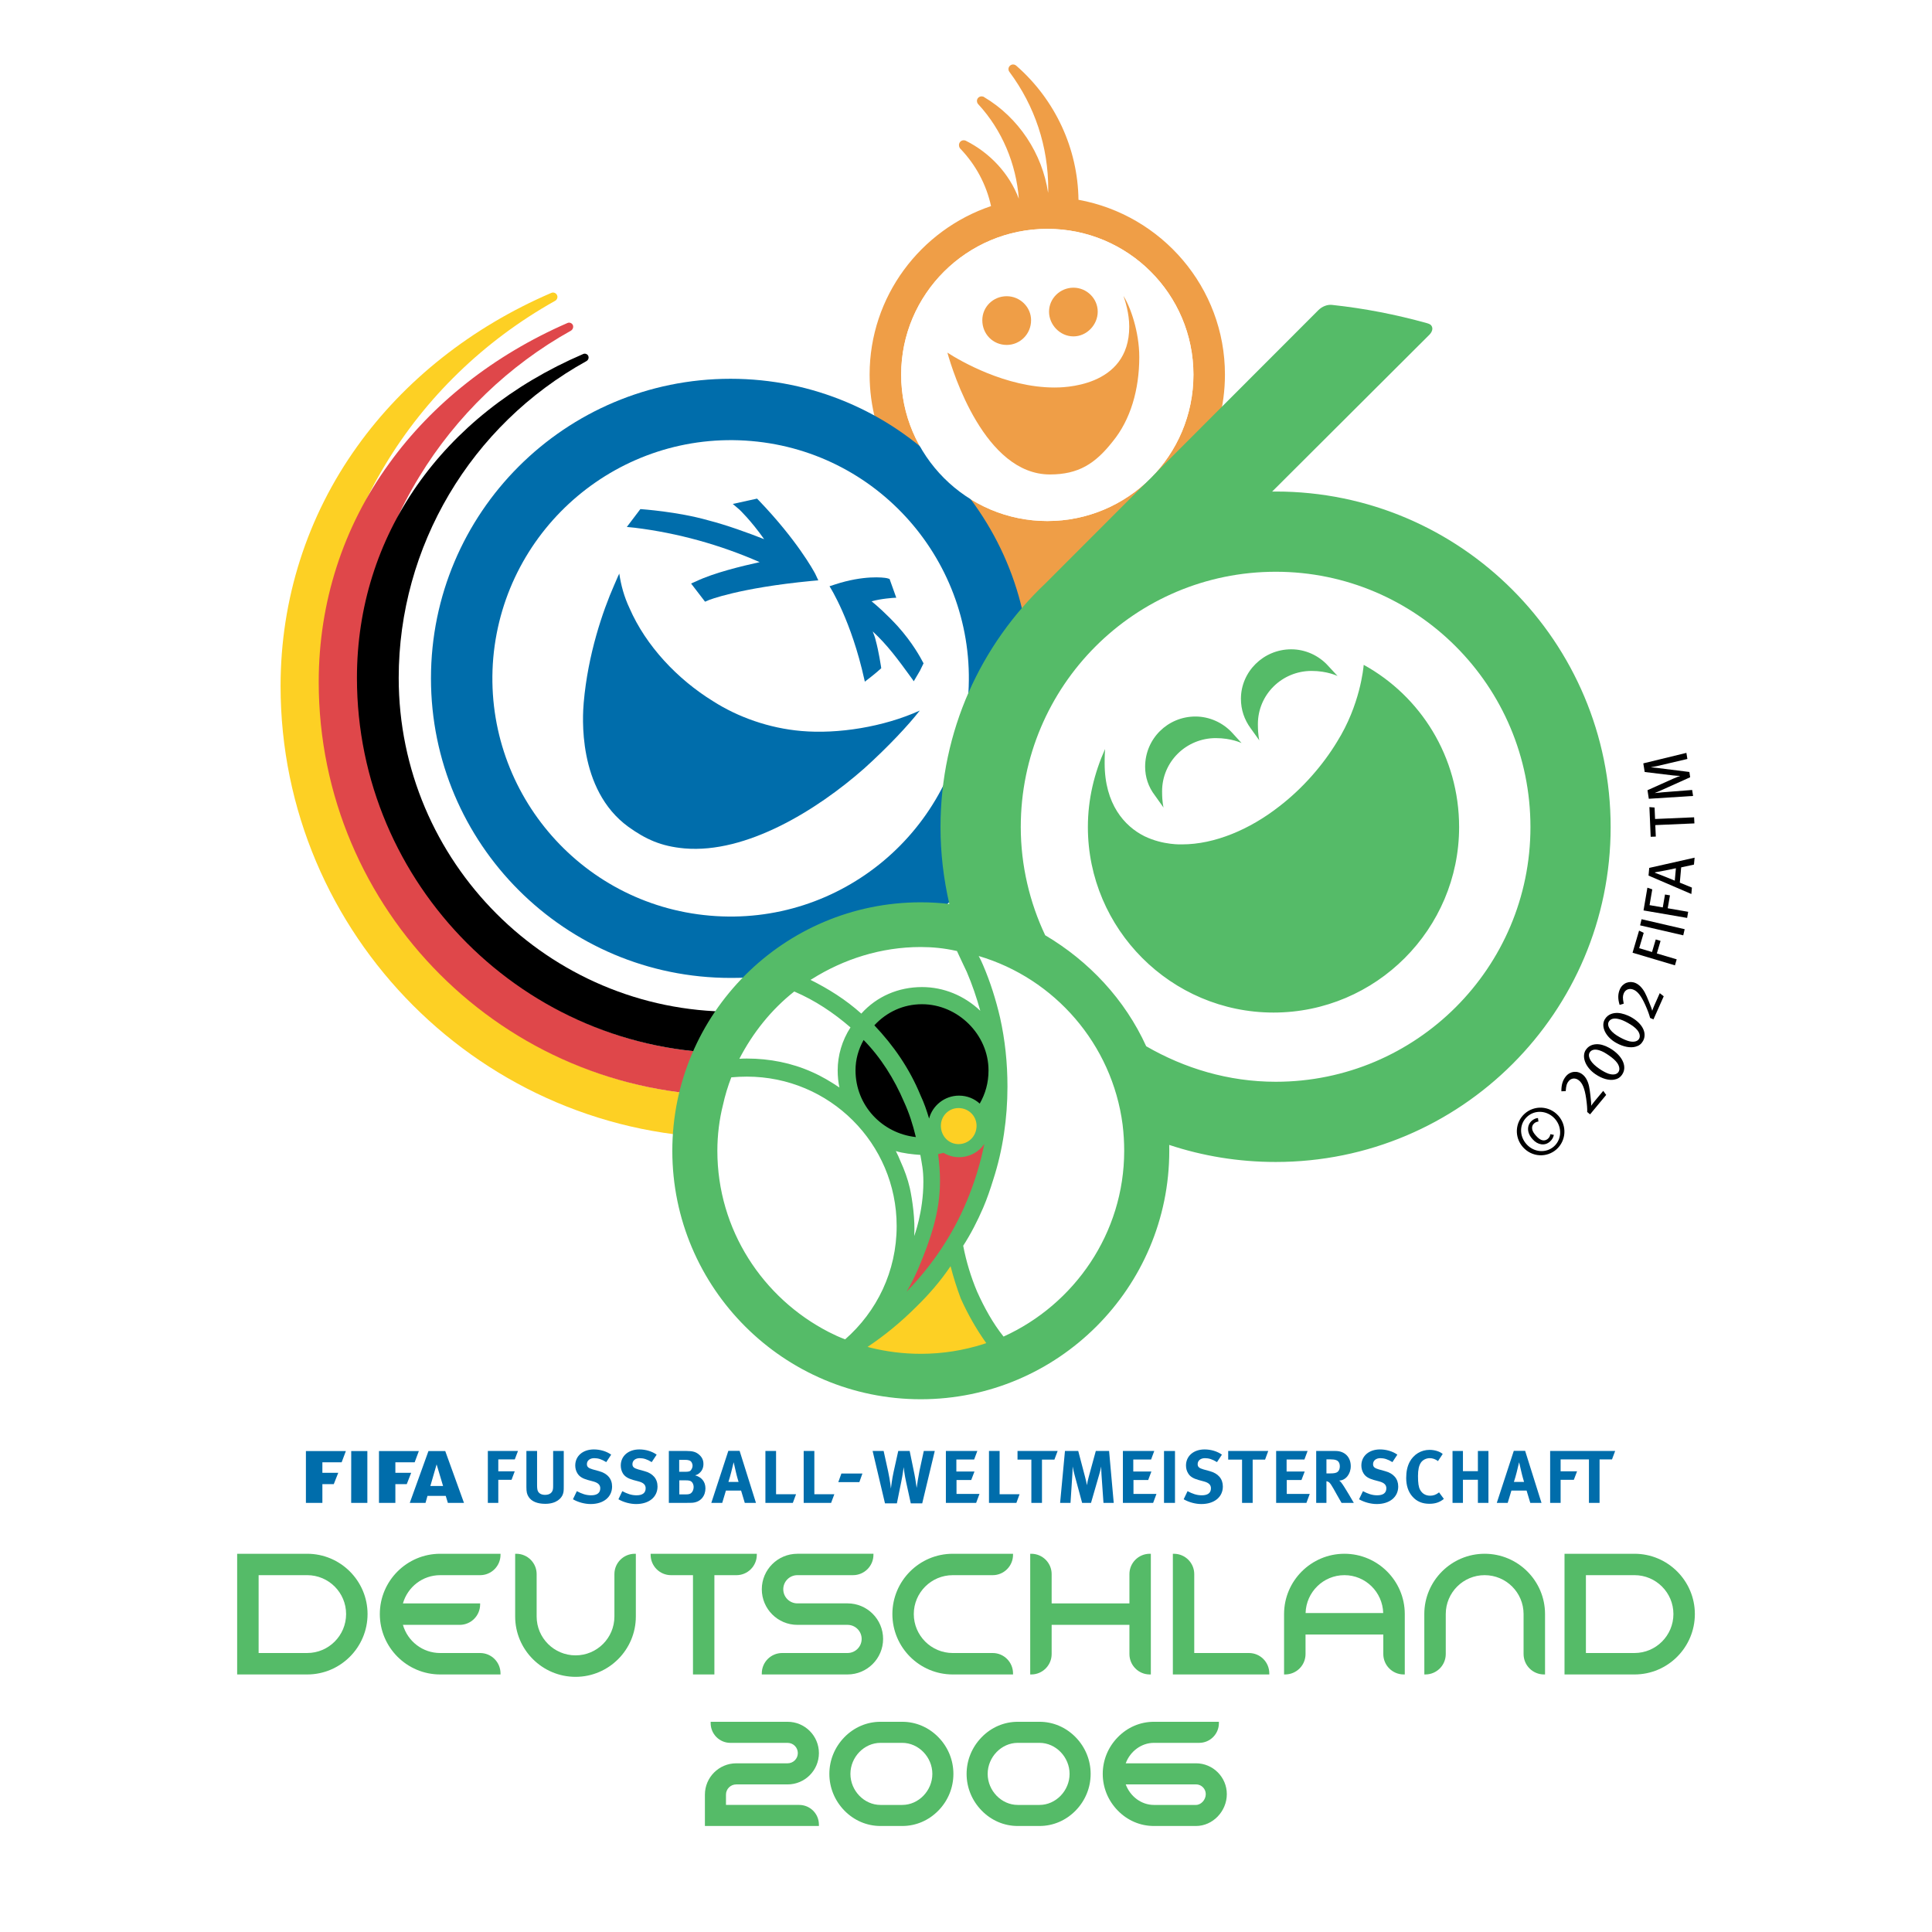 <?xml version="1.0" encoding="utf-8"?>
<!-- Generator: Adobe Illustrator 13.0.0, SVG Export Plug-In . SVG Version: 6.00 Build 14948)  -->
<!DOCTYPE svg PUBLIC "-//W3C//DTD SVG 1.0//EN" "http://www.w3.org/TR/2001/REC-SVG-20010904/DTD/svg10.dtd">
<svg version="1.0" id="Layer_1" xmlns="http://www.w3.org/2000/svg" xmlns:xlink="http://www.w3.org/1999/xlink" x="0px" y="0px"
	 width="192.756px" height="192.756px" viewBox="0 0 192.756 192.756" enable-background="new 0 0 192.756 192.756"
	 xml:space="preserve">
<g>
	<polygon fill-rule="evenodd" clip-rule="evenodd" fill="#FFFFFF" points="0,0 192.756,0 192.756,192.756 0,192.756 0,0 	"/>
	<path fill-rule="evenodd" clip-rule="evenodd" fill="#FFFFFF" d="M120.23,37.372c0-8.669-7.035-15.709-15.738-15.709
		c-8.707,0-15.745,7.041-15.745,15.709c0,8.743,7.038,15.783,15.745,15.783C113.195,53.154,120.23,46.114,120.23,37.372
		L120.23,37.372z"/>
	<path fill-rule="evenodd" clip-rule="evenodd" fill="#EF9E47" d="M113.692,62.998H95.142V52.469
		c-5.038-3.16-8.38-8.739-8.38-15.097c0-7.804,5.084-14.436,12.114-16.811c-0.466-2.138-1.514-4.11-3.053-5.714
		c-0.027-0.021-0.147-0.164-0.147-0.365c0-0.282,0.215-0.487,0.47-0.487c0.112,0,0.205,0.042,0.205,0.042
		c2.425,1.216,4.355,3.292,5.296,5.787c-0.258-3.457-1.671-6.852-4.038-9.415c-0.024-0.024-0.14-0.143-0.14-0.34
		c0-0.251,0.208-0.455,0.467-0.455c0.09,0,0.22,0.046,0.22,0.046l0.009,0.017c3.477,2.057,5.825,5.655,6.405,9.567
		c0-0.182,0.012-0.391,0.012-0.391c0-4.229-1.325-8.253-3.858-11.663c-0.017-0.018-0.11-0.127-0.11-0.301
		c0-0.242,0.208-0.458,0.466-0.458c0.184,0,0.311,0.122,0.311,0.122c3.892,3.396,6.147,8.278,6.209,13.379
		c8.306,1.514,14.613,8.751,14.613,17.439c0,6.422-3.418,12.057-8.545,15.197L113.692,62.998L113.692,62.998L113.692,62.998z
		 M119.068,37.378c0,8.069-6.523,14.605-14.576,14.605c-8.026,0-14.583-6.537-14.583-14.605c0-8.027,6.557-14.544,14.583-14.544
		C112.545,22.833,119.068,29.351,119.068,37.378L119.068,37.378L119.068,37.378z M107.098,28.703c1.32,0,2.422,1.074,2.422,2.393
		c0,1.32-1.102,2.466-2.422,2.466c-1.33,0-2.435-1.146-2.435-2.466C104.663,29.776,105.768,28.703,107.098,28.703L107.098,28.703
		L107.098,28.703z M98.005,31.948c0,1.393,1.072,2.466,2.437,2.466c1.318,0,2.429-1.073,2.429-2.466c0-1.322-1.11-2.394-2.429-2.394
		C99.077,29.555,98.005,30.626,98.005,31.948L98.005,31.948L98.005,31.948z M113.666,35.622c0-2.545-0.913-5.081-1.577-6.09
		c0.178,0.494,0.575,1.747,0.575,3.051c0.013,6.137-6.815,6.079-7.464,6.079c-4.859,0-9.415-2.664-10.678-3.479
		c0.561,2.014,3.741,12.154,10.225,12.154c2.851,0,4.521-1.071,6.259-3.279C112.797,41.88,113.666,38.864,113.666,35.622
		L113.666,35.622z"/>
	<path fill-rule="evenodd" clip-rule="evenodd" fill="#FDD024" d="M73.831,109.305l-0.783,0.006
		c-22.504,0-40.825-18.32-40.825-40.865c0-15.659,8.862-30.425,23.142-38.421c0.089-0.042,0.182-0.139,0.223-0.249
		c0.044-0.118,0.038-0.234-0.018-0.339c-0.041-0.104-0.141-0.183-0.249-0.225c-0.112-0.042-0.22-0.031-0.333,0.018
		c-7.958,3.425-14.655,8.742-19.348,15.307c-5.006,6.98-7.646,15.255-7.646,23.909c0,24.837,20.215,45.09,45.053,45.09h0.783
		V109.305L73.831,109.305z"/>
	<path fill-rule="evenodd" clip-rule="evenodd" fill="#DF474A" d="M73.831,105.064l-0.783,0.006
		c-20.445,0-37.036-16.614-37.036-37.028c0-7.149,2.008-14.235,5.818-20.478c3.704-6.076,8.939-11.124,15.143-14.579
		c0.183-0.12,0.267-0.36,0.177-0.563c-0.105-0.204-0.344-0.286-0.546-0.191c-7.327,3.193-13.476,8.036-17.777,14.011
		c-4.611,6.339-7.028,13.88-7.028,21.8c0,22.769,18.502,41.269,41.249,41.269l0.783-0.006V105.064L73.831,105.064z"/>
	<path fill-rule="evenodd" clip-rule="evenodd" d="M58.16,35.331c-14.131,6.075-22.548,18.16-22.548,32.308
		c0,20.608,16.777,37.432,37.437,37.432l0.783-0.006v-4.152l-0.783,0.021c-18.338,0-33.27-14.956-33.27-33.295
		c0-13.101,7.169-25.223,18.736-31.614c0.189-0.115,0.261-0.343,0.171-0.525c-0.038-0.087-0.121-0.157-0.219-0.191
		C58.368,35.272,58.256,35.279,58.16,35.331L58.16,35.331z"/>
	<path fill-rule="evenodd" clip-rule="evenodd" fill="#FFFFFF" d="M98.391,67.678c0-14.071-11.43-25.501-25.502-25.501
		c-14.105,0-25.513,11.43-25.513,25.501c0,14.066,11.408,25.508,25.513,25.508C86.961,93.186,98.391,81.744,98.391,67.678
		L98.391,67.678z"/>
	<path fill-rule="evenodd" clip-rule="evenodd" fill="#006DAB" d="M72.889,37.791c-16.501,0-29.891,13.365-29.891,29.887
		c0,16.514,13.39,29.889,29.891,29.889c7.733,0,15.821-2.061,21.142-6.914c6.001-5.475,8.746-14.192,8.746-22.975
		C102.776,51.156,89.368,37.791,72.889,37.791L72.889,37.791L72.889,37.791z M70.82,91.354
		c-13.077-1.129-22.73-12.664-21.606-25.726c1.162-13.052,12.67-22.756,25.76-21.625c13.062,1.125,22.729,12.661,21.6,25.717
		C95.412,82.854,83.863,92.494,70.82,91.354L70.82,91.354z"/>
	<path fill-rule="evenodd" clip-rule="evenodd" fill="#006DAB" d="M75.793,56.085c-1.779,0.391-4.582,1.07-6.33,1.908l-0.513,0.225
		l1.394,1.813l0.317-0.136c0.025-0.018,3.029-1.234,10.288-1.933l0.479-0.042l0.215-0.018l-0.305-0.65
		c-0.177-0.336-1.829-3.364-5.634-7.329l-0.172-0.176l-2.422,0.531l0.665,0.567c0.019,0.015,1.128,1.062,2.466,2.949
		c-1.589-0.628-3.725-1.405-5.602-1.887c-3.073-0.871-6.639-1.102-6.673-1.11h-0.081l-1.346,1.777l0.803,0.08
		C67.633,53.182,71.837,54.35,75.793,56.085L75.793,56.085z"/>
	<path fill-rule="evenodd" clip-rule="evenodd" fill="#006DAB" d="M79.954,72.932c-3.234-0.277-6.337-1.389-8.812-2.973
		c-3.564-2.197-6.695-5.524-8.329-9.267c-0.55-1.167-0.851-2.293-1.028-3.464c-0.159,0.312-0.323,0.743-0.506,1.141
		c-1.15,2.611-2.62,6.91-3.042,11.729c-0.103,1.226-0.676,8.664,4.455,12.395c1.71,1.222,3.23,1.944,5.61,2.154
		c6.139,0.525,13.151-3.776,17.921-7.979c2.393-2.159,4.417-4.328,5.542-5.774C88.144,72.535,83.594,73.25,79.954,72.932
		L79.954,72.932z"/>
	<path fill-rule="evenodd" clip-rule="evenodd" fill="#006DAB" d="M89.563,62.476c-1.112-1.21-2.102-2.082-2.603-2.481
		c0.946-0.276,2.255-0.352,2.273-0.352l0.189-0.006l-0.67-1.875l-0.251-0.076c-0.365-0.079-2.339-0.31-5.193,0.625l-0.548,0.179
		c0.099,0.151,2.179,3.436,3.475,9.3l0.052,0.221l0.176-0.139c0.006-0.006,0.844-0.638,1.401-1.15l0.057-0.049l-0.032-0.234
		c-0.019-0.048-0.189-1.337-0.527-2.58c-0.06-0.277-0.175-0.562-0.292-0.862c1.432,1.322,2.475,2.721,3.975,4.793l0.121,0.181
		l0.624-1.065l0.352-0.724l-0.038-0.073C91.846,65.621,91.063,64.147,89.563,62.476L89.563,62.476z"/>
	<path fill-rule="evenodd" clip-rule="evenodd" fill="#FFFFFF" d="M127.282,55.26c-15.036,0-27.214,12.185-27.214,27.258
		c0,4.501,1.118,8.815,3.105,12.616c-3.326-1.966-7.206-3.066-11.308-3.066c-12.546,0-22.714,10.204-22.714,22.75
		c0,12.546,10.168,22.68,22.714,22.68c12.551,0,22.704-10.134,22.704-22.68c0-3.422-0.745-6.577-2.055-9.507
		c4.238,2.802,9.318,4.397,14.767,4.397c15.009,0,27.196-12.185,27.196-27.19C154.479,67.445,142.291,55.26,127.282,55.26
		L127.282,55.26z"/>
	<path fill-rule="evenodd" clip-rule="evenodd" d="M99.329,106.784c0-4.014-3.293-7.335-7.342-7.335
		c-4.048,0-7.334,3.321-7.334,7.335c0,4.086,3.287,7.414,7.334,7.414C96.036,114.198,99.329,110.87,99.329,106.784L99.329,106.784z"
		/>
	<path fill-rule="evenodd" clip-rule="evenodd" fill="#DF474A" d="M95.676,115.111c-0.484,0-0.947-0.131-1.362-0.37l-0.113-0.07
		l-1.01,0.219l0.031,0.306c0.171,0.995,0.228,1.817,0.228,2.643c0,3.194-1.047,5.976-2.134,8.588
		c-0.416,0.931-0.773,1.629-1.186,2.266l0.575,0.403c2.715-2.767,4.683-5.812,6.07-9.154c0.766-1.82,1.359-3.737,1.755-5.742
		l-0.607-0.252C97.419,114.677,96.594,115.111,95.676,115.111L95.676,115.111z"/>
	<path fill-rule="evenodd" clip-rule="evenodd" fill="#FDD024" d="M97.963,112.314c0-1.265-1.025-2.293-2.336-2.293
		c-1.269,0-2.317,1.028-2.317,2.293c0,1.34,1.049,2.375,2.317,2.375C96.938,114.689,97.963,113.654,97.963,112.314L97.963,112.314z"
		/>
	<path fill-rule="evenodd" clip-rule="evenodd" fill="#FDD024" d="M94.543,126.138c-0.948,1.438-2.104,2.778-3.352,3.982
		c-1.473,1.443-3.023,2.766-4.82,3.977l-0.594,0.412l0.795,0.219l0.167,0.049c1.687,0.416,3.39,0.624,5.127,0.624
		c2.176,0,4.297-0.33,6.36-0.991l0.282-0.094l0.423-0.146l-0.264-0.367c-1.048-1.463-1.855-2.946-2.504-4.383
		c-0.391-1.047-0.72-2.097-1.01-3.183l-0.195-0.752L94.543,126.138L94.543,126.138z"/>
	<path fill-rule="evenodd" clip-rule="evenodd" fill="#55BB68" d="M108.538,82.518c0-2.806,0.644-5.394,1.716-7.792
		c-0.05,0.636-0.043,1.428-0.043,1.428c0,4.083,1.987,6.286,3.969,7.274c1.874,0.913,3.755,0.816,3.755,0.816
		c3.25,0,6.751-1.486,9.686-3.782c2.367-1.818,4.374-4.141,5.771-6.446c2.314-3.694,2.635-7.366,2.666-7.684
		c5.675,3.125,9.518,9.176,9.518,16.187c0,10.167-8.283,18.504-18.521,18.504C116.842,101.021,108.538,92.685,108.538,82.518
		L108.538,82.518L108.538,82.518z M116.09,80.576c0,0-0.148-0.467-0.148-1.629c0-2.952,2.403-5.306,5.36-5.306
		c1.566,0,2.569,0.495,2.569,0.495l-0.901-0.989c-0.946-1.053-2.312-1.66-3.699-1.66c-2.765,0-5.021,2.214-5.021,5.011
		c0,1.028,0.321,2.011,0.971,2.858L116.09,80.576L116.09,80.576L116.09,80.576z M125.646,73.873c0,0-0.146-0.471-0.146-1.633
		c0-2.941,2.401-5.302,5.356-5.302c1.571,0,2.593,0.507,2.593,0.507l-0.924-0.999c-0.948-1.059-2.306-1.665-3.7-1.665
		c-2.759,0-5.017,2.221-5.017,4.939c0,1.1,0.345,2.083,0.966,2.935L125.646,73.873L125.646,73.873L125.646,73.873z M160.694,82.518
		c0,18.467-14.953,33.412-33.412,33.412c-3.738,0-7.297-0.597-10.629-1.702c0,0.197,0.006,0.393,0.006,0.59
		c0,13.671-11.117,24.785-24.793,24.785c-13.675,0-24.789-11.114-24.789-24.785c0-13.675,11.114-24.795,24.789-24.795
		c0.946,0,1.926,0.057,2.848,0.166c-0.574-2.515-0.88-5.053-0.88-7.671c0-9.604,4.025-18.215,10.475-24.319l27.212-27.242
		c0.376-0.379,0.9-0.589,1.374-0.537c3.282,0.352,6.349,0.959,9.449,1.814c0.104,0.03,0.285,0.085,0.395,0.176
		c0.255,0.246,0.217,0.607-0.098,0.956l-15.72,15.68c0.105,0,0.228-0.006,0.361-0.006C145.741,49.039,160.694,64.057,160.694,82.518
		L160.694,82.518L160.694,82.518z M80.861,97.76c1.797,0.895,3.516,1.972,5.071,3.367c1.547-1.72,3.705-2.647,6.054-2.647
		c2.167,0,4.214,0.849,5.818,2.366c-0.373-1.332-0.808-2.618-1.347-3.875c-0.341-0.722-0.672-1.407-0.982-2.089
		c-0.052-0.012-0.089-0.012-0.128-0.025c-1.122-0.252-2.308-0.373-3.481-0.373c-3.983,0-7.705,1.216-10.854,3.192
		C80.962,97.702,80.906,97.732,80.861,97.76L80.861,97.76L80.861,97.76z M89.38,114.841c0.165,0.337,0.332,0.677,0.466,1.028
		c0.397,0.868,0.722,1.769,0.93,2.672c0.252,1.165,0.54,3.158,0.435,4.778c0,0,0.914-2.409,0.914-5.405
		c0-1.237-0.156-1.8-0.301-2.688C91.101,115.178,90.017,115.057,89.38,114.841L89.38,114.841L89.38,114.841z M91.374,113.446
		c-0.305-1.274-0.67-2.403-1.165-3.482c-0.987-2.317-2.338-4.469-4.046-6.204c-0.519,0.935-0.808,1.935-0.808,3.024
		C85.355,110.298,88.011,113.078,91.374,113.446L91.374,113.446L91.374,113.446z M90.458,128.868
		c2.557-2.643,4.599-5.664,6.007-9.056c0.769-1.854,1.346-3.722,1.742-5.678c-0.55,0.8-1.467,1.319-2.532,1.319
		c-0.562,0-1.083-0.161-1.531-0.432l-0.55,0.124c0.119,0.904,0.19,1.77,0.19,2.691c0,3.176-0.99,5.921-2.165,8.721
		C91.265,127.363,90.893,128.127,90.458,128.868L90.458,128.868L90.458,128.868z M95.627,114.149c1.009,0,1.805-0.798,1.805-1.829
		c0-0.979-0.796-1.769-1.805-1.769c-0.973,0-1.756,0.789-1.756,1.769C93.871,113.352,94.654,114.149,95.627,114.149L95.627,114.149
		L95.627,114.149z M98.624,106.809c0-0.019,0-0.024,0-0.03c0-3.555-3.053-6.588-6.637-6.588c-1.871,0-3.523,0.781-4.753,2.104
		c1.898,1.999,3.506,4.298,4.612,6.998c0.361,0.764,0.607,1.498,0.851,2.306c0.337-1.308,1.56-2.288,2.98-2.288
		c0.82,0,1.535,0.307,2.072,0.796C98.313,109.12,98.624,108.031,98.624,106.809L98.624,106.809L98.624,106.809z M73.766,105.636
		c0.249-0.02,0.507-0.025,0.752-0.025c2.256,0,4.487,0.44,6.495,1.344c1.003,0.44,1.861,0.961,2.735,1.545
		c-0.112-0.529-0.173-1.09-0.173-1.715c0-1.48,0.435-2.973,1.278-4.28c-1.702-1.472-3.547-2.699-5.566-3.564
		c-0.011-0.002-0.036-0.009-0.049-0.015C76.958,100.724,75.104,103.048,73.766,105.636L73.766,105.636L73.766,105.636z
		 M89.46,122.318c0-8.229-6.687-14.903-14.942-14.903c-0.522,0-1.041,0.024-1.556,0.072c-0.344,0.886-0.623,1.806-0.831,2.752
		c-0.364,1.446-0.56,3-0.56,4.578c0,7.88,4.535,14.695,11.117,18.081c0.513,0.261,1.053,0.516,1.633,0.729
		C87.479,130.852,89.46,126.855,89.46,122.318L89.46,122.318L89.46,122.318z M98.396,134c-1.002-1.408-1.847-2.902-2.543-4.454
		c-0.391-1.046-0.732-2.116-1.015-3.218c-0.985,1.463-2.159,2.821-3.402,4.032c-1.566,1.564-3.144,2.857-4.876,4.018
		c0.092,0.025,0.179,0.049,0.258,0.074c1.627,0.4,3.291,0.618,5.048,0.618c2.189,0,4.268-0.343,6.264-0.974
		C98.221,134.069,98.301,134.03,98.396,134L98.396,134L98.396,134z M112.161,114.817c0-0.859-0.053-1.751-0.158-2.607
		c-1.041-8.024-6.784-14.596-14.357-16.828c0.159,0.3,0.305,0.585,0.435,0.907c0.722,1.687,1.271,3.418,1.699,5.253
		c0.492,2.213,0.735,4.484,0.735,6.875c0,3.111-0.453,6.303-1.417,9.27c-0.284,0.922-0.619,1.914-1.005,2.809
		c-0.575,1.331-1.23,2.611-1.994,3.792c0.302,1.571,0.771,3.118,1.388,4.581c0.703,1.564,1.573,3.157,2.638,4.482
		C107.188,130.145,112.161,123.037,112.161,114.817L112.161,114.817L112.161,114.817z M127.282,107.928
		c14.021,0,25.411-11.387,25.411-25.41c0-14.084-11.39-25.474-25.411-25.474c-14.043,0-25.44,11.39-25.44,25.474
		c0,3.837,0.898,7.543,2.437,10.792c4.385,2.594,7.956,6.416,10.078,11.075C118.168,106.587,122.56,107.928,127.282,107.928
		L127.282,107.928z"/>
	<path fill-rule="evenodd" clip-rule="evenodd" fill="#FFFFFF" d="M119.068,37.378c0,8.069-6.523,14.605-14.576,14.605
		c-8.026,0-14.583-6.537-14.583-14.605c0-8.027,6.557-14.544,14.583-14.544C112.545,22.833,119.068,29.351,119.068,37.378
		L119.068,37.378z"/>
	<path fill-rule="evenodd" clip-rule="evenodd" fill="#EF9E47" d="M107.098,28.703c1.32,0,2.422,1.074,2.422,2.393
		c0,1.32-1.102,2.466-2.422,2.466c-1.33,0-2.435-1.146-2.435-2.466C104.663,29.776,105.768,28.703,107.098,28.703L107.098,28.703z"
		/>
	<path fill-rule="evenodd" clip-rule="evenodd" fill="#EF9E47" d="M98.005,31.948c0,1.393,1.072,2.466,2.437,2.466
		c1.318,0,2.429-1.073,2.429-2.466c0-1.322-1.11-2.394-2.429-2.394C99.077,29.555,98.005,30.626,98.005,31.948L98.005,31.948z"/>
	<path fill-rule="evenodd" clip-rule="evenodd" fill="#EF9E47" d="M113.666,35.622c0-2.545-0.913-5.081-1.577-6.09
		c0.178,0.494,0.575,1.747,0.575,3.051c0.013,6.137-6.815,6.079-7.464,6.079c-4.859,0-9.415-2.664-10.678-3.479
		c0.561,2.014,3.741,12.154,10.225,12.154c2.851,0,4.521-1.071,6.259-3.279C112.797,41.88,113.666,38.864,113.666,35.622
		L113.666,35.622z"/>
	<path fill-rule="evenodd" clip-rule="evenodd" d="M155.029,113.226l-0.349-0.068c-0.03,0.191-0.1,0.324-0.235,0.446
		c-0.191,0.172-0.438,0.227-0.691,0.114c-0.152-0.065-0.305-0.179-0.521-0.423c-0.212-0.235-0.324-0.438-0.362-0.613
		c-0.05-0.231,0.009-0.442,0.181-0.594c0.127-0.113,0.26-0.172,0.437-0.192l-0.044-0.348c-0.202,0-0.441,0.112-0.634,0.28
		c-0.308,0.279-0.426,0.696-0.318,1.113c0.059,0.241,0.196,0.479,0.412,0.717c0.255,0.289,0.545,0.457,0.854,0.505
		c0.319,0.049,0.623-0.039,0.884-0.273C154.857,113.696,154.976,113.486,155.029,113.226L155.029,113.226L155.029,113.226z
		 M155.471,111.308c-0.893-0.996-2.395-1.056-3.352-0.197c-0.966,0.864-1.06,2.351-0.167,3.347c0.894,1,2.379,1.07,3.347,0.206
		C156.255,113.801,156.364,112.309,155.471,111.308L155.471,111.308L155.471,111.308z M155.127,111.616
		c0.741,0.83,0.697,2.056-0.083,2.758c-0.79,0.707-2.008,0.609-2.748-0.221c-0.75-0.84-0.707-2.046,0.083-2.752
		C153.159,110.7,154.376,110.783,155.127,111.616L155.127,111.616z"/>
	<path fill-rule="evenodd" clip-rule="evenodd" d="M160.249,109.24l-1.608,1.94l-0.285-0.231c0.015-0.314-0.025-0.813-0.108-1.374
		c-0.143-0.99-0.372-1.495-0.701-1.771c-0.353-0.296-0.78-0.256-1.04,0.06c-0.187,0.221-0.251,0.441-0.29,0.94
		c-0.004,0.006-0.004,0.055-0.009,0.06l-0.428,0.015c-0.01-0.628,0.128-1.104,0.452-1.497c0.44-0.53,1.162-0.597,1.683-0.162
		c0.305,0.246,0.52,0.667,0.624,1.154c0.053,0.264,0.103,0.579,0.137,0.917c0.06,0.481,0.097,0.928,0.072,1.035
		c0.021-0.034,0.202-0.284,0.35-0.462l0.857-1.029L160.249,109.24L160.249,109.24z"/>
	<path fill-rule="evenodd" clip-rule="evenodd" d="M161.834,107.22c-0.196,0.285-0.441,0.437-0.795,0.496
		c-0.485,0.089-1.167-0.063-1.879-0.555c-0.99-0.682-1.398-1.756-0.932-2.434c0.373-0.539,0.966-0.583,1.379-0.528
		c0.416,0.063,0.907,0.293,1.26,0.538C161.957,105.484,162.34,106.489,161.834,107.22L161.834,107.22L161.834,107.22z
		 M159.597,104.8c-0.466-0.155-0.805-0.076-0.981,0.184c-0.146,0.211-0.107,0.505,0.089,0.829c0.167,0.264,0.437,0.525,0.839,0.805
		c0.367,0.255,0.696,0.421,0.938,0.506c0.471,0.15,0.824,0.078,0.99-0.168c0.157-0.225,0.108-0.574-0.117-0.897
		c-0.178-0.256-0.471-0.51-0.849-0.771C160.141,105.038,159.896,104.899,159.597,104.8L159.597,104.8z"/>
	<path fill-rule="evenodd" clip-rule="evenodd" d="M162.418,102.059c0.398,0.222,0.716,0.452,0.913,0.687
		c0.26,0.304,0.339,0.643,0.206,0.885c-0.143,0.259-0.491,0.367-0.972,0.259c-0.246-0.059-0.589-0.196-0.98-0.416
		c-0.422-0.235-0.718-0.472-0.908-0.722c-0.231-0.3-0.295-0.593-0.172-0.813c0.157-0.275,0.48-0.39,0.961-0.275
		C161.77,101.729,162.03,101.844,162.418,102.059L162.418,102.059L162.418,102.059z M162.727,101.475
		c-0.372-0.205-0.888-0.392-1.309-0.412c-0.413-0.019-0.997,0.084-1.32,0.658c-0.397,0.717,0.107,1.747,1.158,2.331
		c0.755,0.422,1.447,0.51,1.922,0.377c0.35-0.094,0.574-0.266,0.746-0.569C164.355,103.08,163.881,102.118,162.727,101.475
		L162.727,101.475z"/>
	<path fill-rule="evenodd" clip-rule="evenodd" d="M165.99,99.4l-1.025,2.306l-0.334-0.148c-0.079-0.309-0.245-0.775-0.48-1.295
		c-0.408-0.911-0.761-1.34-1.153-1.514c-0.422-0.187-0.819-0.034-0.986,0.34c-0.117,0.264-0.122,0.492-0.024,0.984
		c-0.005,0.009,0.01,0.052,0.01,0.063l-0.407,0.121c-0.187-0.599-0.182-1.092,0.024-1.556c0.28-0.633,0.956-0.893,1.58-0.615
		c0.354,0.157,0.677,0.505,0.913,0.944c0.122,0.238,0.255,0.524,0.378,0.845c0.19,0.446,0.344,0.866,0.353,0.975
		c0.01-0.038,0.118-0.327,0.212-0.539l0.543-1.223L165.99,99.4L165.99,99.4z"/>
	<polygon fill-rule="evenodd" clip-rule="evenodd" points="163.531,92.847 162.88,95.052 167.109,96.311 167.284,95.714 
		165.303,95.126 165.676,93.872 165.195,93.729 164.822,94.983 163.542,94.6 163.993,93.071 163.531,92.847 	"/>
	<polygon fill-rule="evenodd" clip-rule="evenodd" points="167.938,93.318 163.634,92.323 163.778,91.71 168.08,92.707 
		167.938,93.318 	"/>
	<polygon fill-rule="evenodd" clip-rule="evenodd" points="164.847,88.732 164.577,90.305 165.896,90.533 166.117,89.246 
		166.613,89.328 166.388,90.617 168.429,90.971 168.325,91.581 163.975,90.833 164.361,88.565 164.847,88.732 	"/>
	<path fill-rule="evenodd" clip-rule="evenodd" d="M167.206,86.625l-0.112,1.237c-0.201-0.095-1.736-0.7-1.977-0.787v-0.04
		C165.377,87.001,166.997,86.682,167.206,86.625L167.206,86.625L167.206,86.625z M169.071,85.57l-4.528,1.021l-0.069,0.766
		l4.273,1.838l0.055-0.639l-1.207-0.496l0.137-1.523l1.275-0.276L169.071,85.57L169.071,85.57z"/>
	<polygon fill-rule="evenodd" clip-rule="evenodd" points="164.562,80.524 164.689,83.486 165.2,83.466 165.15,82.32 
		169.052,82.151 169.022,81.542 165.127,81.711 165.078,80.567 164.562,80.524 	"/>
	<path fill-rule="evenodd" clip-rule="evenodd" d="M168.252,75.115l-4.299,1.047l0.139,0.861l2.821,0.34
		c0.305,0.037,0.594,0.045,0.706,0.048v0.012c-0.094,0.026-0.349,0.12-0.692,0.27l-2.556,1.147l0.132,0.854l4.416-0.282
		l-0.093-0.596l-2.919,0.229c-0.231,0.015-0.633,0.06-0.786,0.077l-0.004-0.012c0.112-0.044,0.432-0.171,0.75-0.32l2.762-1.243
		l-0.078-0.527l-3.164-0.397c-0.245-0.032-0.525-0.055-0.657-0.06v-0.015c0.127-0.025,0.452-0.083,0.687-0.138l2.934-0.688
		L168.252,75.115L168.252,75.115z"/>
	<polygon fill-rule="evenodd" clip-rule="evenodd" fill="#006DAB" points="51.679,144.764 51.359,145.607 49.715,145.607 
		49.715,146.794 51.354,146.794 51.036,147.642 49.715,147.642 49.715,149.943 48.672,149.943 48.672,144.764 51.679,144.764 	"/>
	<path fill-rule="evenodd" clip-rule="evenodd" fill="#006DAB" d="M53.584,144.764v3.406c0,0.32,0.031,0.509,0.09,0.619
		c0.119,0.229,0.364,0.354,0.711,0.354c0.449,0,0.74-0.219,0.787-0.601c0.015-0.11,0.015-0.188,0.015-0.461v-3.318h1.059v3.487
		c0,0.495-0.01,0.592-0.083,0.815c-0.132,0.406-0.641,0.972-1.761,0.972c-0.787,0-1.365-0.235-1.661-0.692
		c-0.166-0.266-0.222-0.475-0.222-0.979v-3.604H53.584L53.584,144.764z"/>
	<path fill-rule="evenodd" clip-rule="evenodd" fill="#006DAB" d="M60.486,145.875c-0.465-0.288-0.817-0.393-1.204-0.393
		c-0.429,0-0.726,0.241-0.726,0.595c0,0.267,0.145,0.401,0.579,0.524l0.625,0.173c0.845,0.228,1.309,0.767,1.309,1.535
		c0,1.051-0.854,1.749-2.138,1.749c-0.583,0-1.247-0.174-1.767-0.476l0.387-0.808c0.484,0.252,0.903,0.412,1.424,0.412
		c0.595,0,0.914-0.237,0.914-0.702c0-0.336-0.22-0.547-0.684-0.675l-0.572-0.154c-0.517-0.146-0.832-0.345-1.02-0.654
		c-0.142-0.228-0.22-0.499-0.22-0.788c0-0.95,0.76-1.604,1.858-1.604c0.637,0,1.271,0.192,1.727,0.522L60.486,145.875
		L60.486,145.875z"/>
	<path fill-rule="evenodd" clip-rule="evenodd" fill="#006DAB" d="M65.021,145.875c-0.465-0.288-0.814-0.393-1.201-0.393
		c-0.426,0-0.722,0.241-0.722,0.595c0,0.267,0.136,0.401,0.57,0.524l0.626,0.173c0.848,0.228,1.307,0.767,1.307,1.535
		c0,1.051-0.847,1.749-2.136,1.749c-0.585,0-1.245-0.174-1.765-0.476l0.386-0.808c0.484,0.252,0.9,0.412,1.424,0.412
		c0.595,0,0.907-0.237,0.907-0.702c0-0.336-0.21-0.547-0.675-0.675l-0.576-0.154c-0.512-0.146-0.833-0.345-1.022-0.654
		c-0.135-0.228-0.21-0.499-0.21-0.788c0-0.95,0.759-1.604,1.856-1.604c0.627,0,1.27,0.192,1.725,0.522L65.021,145.875
		L65.021,145.875z"/>
	<path fill-rule="evenodd" clip-rule="evenodd" fill="#006DAB" d="M67.763,145.652h0.603c0.233,0,0.343,0.032,0.433,0.066
		c0.186,0.072,0.3,0.305,0.3,0.522c0,0.205-0.132,0.455-0.271,0.533c-0.092,0.04-0.203,0.067-0.45,0.067h-0.615V145.652
		L67.763,145.652L67.763,145.652z M66.731,144.764v5.18h1.634c0.284,0,0.5-0.006,0.661-0.01c0.911-0.049,1.356-0.718,1.356-1.435
		c0-0.679-0.387-1.124-1.027-1.304c0.238-0.077,0.33-0.13,0.474-0.271c0.234-0.213,0.353-0.513,0.353-0.861
		c0-0.373-0.133-0.673-0.427-0.926c-0.312-0.276-0.636-0.373-1.271-0.373H66.731L66.731,144.764L66.731,144.764z M67.777,147.694
		h0.649c0.19,0,0.271,0.006,0.401,0.045c0.233,0.066,0.378,0.333,0.378,0.628c0,0.253-0.107,0.49-0.267,0.611
		c-0.112,0.088-0.272,0.117-0.484,0.117h-0.678V147.694L67.777,147.694z"/>
	<path fill-rule="evenodd" clip-rule="evenodd" fill="#006DAB" d="M72.675,147.85c0.114-0.343,0.176-0.592,0.276-0.964
		c0.096-0.383,0.247-0.998,0.247-0.998s0.153,0.683,0.209,0.92c0.111,0.495,0.28,1.042,0.28,1.042H72.675L72.675,147.85
		L72.675,147.85z M72.667,144.75l-1.699,5.193h1.089l0.368-1.226h1.514l0.368,1.226h1.116l-1.632-5.193H72.667L72.667,144.75z"/>
	<polygon fill-rule="evenodd" clip-rule="evenodd" fill="#006DAB" points="77.428,144.764 77.428,149.08 79.422,149.08 
		79.102,149.943 76.365,149.943 76.365,144.764 77.428,144.764 	"/>
	<polygon fill-rule="evenodd" clip-rule="evenodd" fill="#006DAB" points="81.248,144.764 81.248,149.08 83.241,149.08 
		82.919,149.943 80.184,149.943 80.184,144.764 81.248,144.764 	"/>
	<polygon fill-rule="evenodd" clip-rule="evenodd" fill="#006DAB" points="86.044,147.012 85.738,147.874 83.637,147.874 
		83.946,147.012 86.044,147.012 	"/>
	<path fill-rule="evenodd" clip-rule="evenodd" fill="#006DAB" d="M88.161,144.764l0.45,2.044c0.208,0.965,0.274,1.706,0.274,1.706
		c0.024-0.204,0.113-0.94,0.268-1.652l0.466-2.098h1.139l0.477,2.321c0.097,0.479,0.22,1.365,0.22,1.365
		c0.015-0.16,0.184-1.216,0.284-1.716l0.428-1.971h1.095l-1.252,5.228h-1.141l-0.461-2.111c-0.157-0.693-0.232-1.366-0.25-1.502
		c0,0-0.087,0.727-0.245,1.486l-0.431,2.127h-1.187l-1.234-5.228H88.161L88.161,144.764z"/>
	<polygon fill-rule="evenodd" clip-rule="evenodd" fill="#006DAB" points="97.508,144.764 97.189,145.617 95.417,145.617 
		95.417,146.814 97.223,146.814 96.898,147.662 95.432,147.662 95.432,149.051 97.722,149.051 97.391,149.943 94.371,149.943 
		94.371,144.764 97.508,144.764 	"/>
	<polygon fill-rule="evenodd" clip-rule="evenodd" fill="#006DAB" points="115.16,144.764 114.845,145.617 113.068,145.617 
		113.068,146.814 114.874,146.814 114.556,147.662 113.087,147.662 113.087,149.051 115.379,149.051 115.049,149.943 
		112.031,149.943 112.031,144.764 115.16,144.764 	"/>
	<polygon fill-rule="evenodd" clip-rule="evenodd" fill="#006DAB" points="130.458,144.764 130.141,145.617 128.365,145.617 
		128.365,146.814 130.17,146.814 129.847,147.662 128.38,147.662 128.38,149.051 130.673,149.051 130.342,149.943 127.321,149.943 
		127.321,144.764 130.458,144.764 	"/>
	<polygon fill-rule="evenodd" clip-rule="evenodd" fill="#006DAB" points="99.732,144.764 99.732,149.08 101.722,149.08 
		101.406,149.943 98.671,149.943 98.671,144.764 99.732,144.764 	"/>
	<polygon fill-rule="evenodd" clip-rule="evenodd" fill="#006DAB" points="105.521,144.764 105.197,145.626 103.958,145.626 
		103.958,149.943 102.899,149.943 102.899,145.626 101.518,145.626 101.518,144.764 105.521,144.764 	"/>
	<polygon fill-rule="evenodd" clip-rule="evenodd" fill="#006DAB" points="126.533,144.764 126.217,145.626 124.979,145.626 
		124.979,149.943 123.92,149.943 123.92,145.626 122.537,145.626 122.537,144.764 126.533,144.764 	"/>
	<path fill-rule="evenodd" clip-rule="evenodd" fill="#006DAB" d="M107.576,144.764l0.682,2.592
		c0.097,0.378,0.136,0.553,0.185,0.824c0.041-0.271,0.099-0.538,0.184-0.848l0.702-2.568h1.326l0.462,5.18h-1.023l-0.193-2.762
		c-0.019-0.329-0.033-0.591-0.033-0.867c-0.062,0.301-0.106,0.488-0.199,0.8l-0.818,2.829h-0.887l-0.735-2.724
		c-0.068-0.251-0.158-0.609-0.212-0.911c0,0.307-0.015,0.61-0.036,0.926l-0.176,2.709h-1.037l0.484-5.18H107.576L107.576,144.764z"
		/>
	<polygon fill-rule="evenodd" clip-rule="evenodd" fill="#006DAB" points="116.134,149.943 116.134,144.766 117.229,144.766 
		117.229,149.943 116.134,149.943 	"/>
	<path fill-rule="evenodd" clip-rule="evenodd" fill="#006DAB" d="M121.419,145.875c-0.47-0.288-0.818-0.393-1.207-0.393
		c-0.425,0-0.721,0.241-0.721,0.595c0,0.267,0.138,0.401,0.574,0.524l0.627,0.173c0.848,0.228,1.312,0.767,1.312,1.535
		c0,1.051-0.855,1.749-2.144,1.749c-0.589,0-1.243-0.174-1.765-0.476l0.387-0.808c0.482,0.252,0.898,0.412,1.422,0.412
		c0.598,0,0.913-0.237,0.913-0.702c0-0.336-0.218-0.547-0.682-0.675l-0.568-0.154c-0.519-0.146-0.841-0.345-1.021-0.654
		c-0.146-0.228-0.219-0.499-0.219-0.788c0-0.95,0.761-1.604,1.854-1.604c0.637,0,1.275,0.192,1.731,0.522L121.419,145.875
		L121.419,145.875z"/>
	<path fill-rule="evenodd" clip-rule="evenodd" fill="#006DAB" d="M132.34,145.599h0.375c0.25,0,0.472,0.027,0.589,0.077
		c0.25,0.087,0.37,0.311,0.37,0.633c0,0.214-0.072,0.402-0.2,0.524c-0.142,0.121-0.332,0.169-0.782,0.169h-0.352V145.599
		L132.34,145.599L132.34,145.599z M131.317,144.764v5.18h1.022v-2.161c0.07,0.01,0.116,0.023,0.164,0.05
		c0.188,0.076,0.345,0.328,0.86,1.264c0.204,0.362,0.285,0.509,0.484,0.848h1.225c0,0-0.945-1.643-1.239-2.011
		c-0.071-0.092-0.113-0.136-0.218-0.219c0.642-0.014,1.151-0.652,1.151-1.434c0-0.904-0.599-1.517-1.517-1.517H131.317
		L131.317,144.764z"/>
	<path fill-rule="evenodd" clip-rule="evenodd" fill="#006DAB" d="M138.921,145.875c-0.471-0.288-0.822-0.393-1.212-0.393
		c-0.421,0-0.718,0.241-0.718,0.595c0,0.267,0.141,0.401,0.572,0.524l0.624,0.173c0.851,0.228,1.314,0.767,1.314,1.535
		c0,1.051-0.854,1.749-2.139,1.749c-0.59,0-1.246-0.174-1.77-0.476l0.391-0.808c0.484,0.252,0.9,0.412,1.42,0.412
		c0.598,0,0.913-0.237,0.913-0.702c0-0.336-0.219-0.547-0.681-0.675l-0.571-0.154c-0.517-0.146-0.834-0.345-1.022-0.654
		c-0.141-0.228-0.219-0.499-0.219-0.788c0-0.95,0.761-1.604,1.86-1.604c0.633,0,1.272,0.192,1.73,0.522L138.921,145.875
		L138.921,145.875z"/>
	<path fill-rule="evenodd" clip-rule="evenodd" fill="#006DAB" d="M143.468,145.772c-0.261-0.195-0.532-0.29-0.827-0.29
		c-0.345,0-0.692,0.17-0.877,0.444c-0.201,0.301-0.29,0.731-0.29,1.331c0,0.708,0.057,1.105,0.213,1.386
		c0.212,0.384,0.557,0.583,1.002,0.583c0.308,0,0.581-0.088,0.887-0.33l0.479,0.649c-0.41,0.339-0.853,0.488-1.442,0.488
		c-0.713,0-1.264-0.231-1.691-0.717c-0.416-0.466-0.625-1.095-0.625-1.854c0-0.648,0.112-1.163,0.35-1.614
		c0.402-0.749,1.147-1.195,1.981-1.195c0.513,0,1.03,0.164,1.312,0.411L143.468,145.772L143.468,145.772z"/>
	<polygon fill-rule="evenodd" clip-rule="evenodd" fill="#006DAB" points="145.958,144.764 145.958,146.779 147.45,146.779 
		147.45,144.764 148.502,144.764 148.502,149.943 147.45,149.943 147.45,147.636 145.958,147.636 145.958,149.943 144.919,149.943 
		144.919,144.764 145.958,144.764 	"/>
	<path fill-rule="evenodd" clip-rule="evenodd" fill="#006DAB" d="M151.042,147.85c0.114-0.343,0.182-0.592,0.279-0.964
		c0.096-0.383,0.241-0.998,0.241-0.998s0.165,0.683,0.214,0.92c0.11,0.495,0.28,1.042,0.28,1.042H151.042L151.042,147.85
		L151.042,147.85z M151.032,144.75l-1.697,5.193h1.089l0.369-1.226h1.516l0.368,1.226h1.119l-1.633-5.193H151.032L151.032,144.75z"
		/>
	<polygon fill-rule="evenodd" clip-rule="evenodd" fill="#006DAB" points="155.704,145.607 155.704,146.794 157.344,146.794 
		157.021,147.642 155.704,147.642 155.704,149.943 154.658,149.943 154.658,144.764 161.144,144.764 160.829,145.607 
		159.589,145.607 159.589,149.943 158.529,149.943 158.529,145.607 155.704,145.607 	"/>
	<polygon fill-rule="evenodd" clip-rule="evenodd" fill="#006DAB" points="35.037,149.946 36.651,149.946 36.651,144.774 
		35.042,144.774 35.037,149.946 	"/>
	<path fill-rule="evenodd" clip-rule="evenodd" fill="#006DAB" d="M42.453,149.946l0.197-0.702h1.821l0.214,0.702h1.608l-1.87-5.172
		h-1.677l-1.864,5.172H42.453L42.453,149.946L42.453,149.946z M43.561,146.102l0.644,2.155h-1.268L43.561,146.102L43.561,146.102z"
		/>
	<polygon fill-rule="evenodd" clip-rule="evenodd" fill="#006DAB" points="39.446,148.072 40.582,148.072 41.024,146.943 
		39.446,146.943 39.446,145.893 41.371,145.893 41.788,144.774 37.811,144.774 37.811,149.946 39.446,149.946 39.446,148.072 	"/>
	<polygon fill-rule="evenodd" clip-rule="evenodd" fill="#006DAB" points="32.164,148.072 33.301,148.072 33.747,146.943 
		32.164,146.943 32.164,145.893 34.086,145.893 34.507,144.774 30.521,144.774 30.521,149.946 32.164,149.946 32.164,148.072 	"/>
	<path fill-rule="evenodd" clip-rule="evenodd" fill="#55BB68" d="M23.661,155.02v12.041h6.991c3.317,0,6.019-2.702,6.019-6.026
		c0-3.312-2.702-6.015-6.019-6.015H23.661L23.661,155.02L23.661,155.02z M30.651,157.154c2.14,0,3.88,1.74,3.88,3.88
		c0,2.143-1.741,3.887-3.88,3.887c0,0-4.646,0-4.848,0c0-0.205,0-7.567,0-7.767C26.006,157.154,30.651,157.154,30.651,157.154
		L30.651,157.154z"/>
	<path fill-rule="evenodd" clip-rule="evenodd" fill="#55BB68" d="M156.092,155.02v12.041h6.984c3.321,0,6.02-2.702,6.02-6.026
		c0-3.312-2.698-6.015-6.02-6.015H156.092L156.092,155.02L156.092,155.02z M163.076,157.154c2.139,0,3.881,1.74,3.881,3.88
		c0,2.143-1.742,3.887-3.881,3.887c0,0-4.647,0-4.849,0c0-0.205,0-7.567,0-7.767C158.429,157.154,163.076,157.154,163.076,157.154
		L163.076,157.154z"/>
	<path fill-rule="evenodd" clip-rule="evenodd" fill="#55BB68" d="M75.406,155.02H64.914v0.102c0,1.123,0.913,2.033,2.035,2.033
		c0,0,1.995,0,2.19,0c0,0.204,0,9.906,0,9.906h2.136c0,0,0-9.702,0-9.906c0.193,0,2.2,0,2.2,0c1.119,0,2.032-0.91,2.032-2.033
		v-0.102H75.406L75.406,155.02z"/>
	<path fill-rule="evenodd" clip-rule="evenodd" fill="#55BB68" d="M63.335,155.02c-1.125,0-2.035,0.909-2.035,2.028v4.23
		c0,2.141-1.736,3.878-3.875,3.878c-2.144,0-3.884-1.737-3.884-3.878v-4.23c0-1.119-0.911-2.028-2.033-2.028h-0.11v6.259
		c0,3.317,2.705,6.02,6.027,6.02c3.312,0,6.013-2.702,6.013-6.02v-6.259H63.335L63.335,155.02z"/>
	<path fill-rule="evenodd" clip-rule="evenodd" fill="#55BB68" d="M95.054,155.02c-3.321,0-6.021,2.703-6.021,6.015
		c0,3.324,2.7,6.026,6.021,6.026h6.016v-0.105c0-1.125-0.911-2.034-2.027-2.034h-3.988c-2.141,0-3.886-1.744-3.886-3.887
		c0-2.14,1.745-3.88,3.886-3.88h3.988c1.116,0,2.027-0.91,2.027-2.033v-0.102H95.054L95.054,155.02z"/>
	<path fill-rule="evenodd" clip-rule="evenodd" fill="#55BB68" d="M114.714,155.02c-1.119,0-2.031,0.909-2.031,2.028
		c0,0,0,2.723,0,2.922c-0.206,0-7.557,0-7.76,0c0-0.199,0-2.922,0-2.922c0-1.119-0.914-2.028-2.033-2.028h-0.106v12.041h0.106
		c1.119,0,2.033-0.911,2.033-2.038c0,0,0-2.718,0-2.911c0.203,0,7.554,0,7.76,0c0,0.193,0,2.911,0,2.911
		c0,1.127,0.912,2.038,2.031,2.038h0.106V155.02H114.714L114.714,155.02z"/>
	<path fill-rule="evenodd" clip-rule="evenodd" fill="#55BB68" d="M128.112,161.034v6.026h0.104c1.125,0,2.038-0.911,2.038-2.038
		c0,0-0.001-1.532-0.001-1.947c0.2,0,7.558,0,7.759,0c0,0.188,0,1.947,0,1.947c0,1.127,0.913,2.038,2.037,2.038h0.106v-6.026
		c0-3.312-2.703-6.015-6.021-6.015C130.813,155.02,128.112,157.723,128.112,161.034L128.112,161.034L128.112,161.034z
		 M134.135,157.154c2.102,0,3.809,1.687,3.867,3.778c-0.22,0-7.52,0-7.743,0C130.318,158.841,132.026,157.154,134.135,157.154
		L134.135,157.154z"/>
	<path fill-rule="evenodd" clip-rule="evenodd" fill="#55BB68" d="M142.103,161.034l0.004,6.026h0.104
		c1.123,0,2.033-0.911,2.033-2.038v-3.988c0-2.14,1.738-3.88,3.879-3.88c2.146,0,3.885,1.74,3.885,3.88v3.988
		c0,1.127,0.913,2.038,2.038,2.038h0.103v-6.026c0-3.312-2.699-6.015-6.025-6.015C144.807,155.02,142.103,157.723,142.103,161.034
		L142.103,161.034z"/>
	<path fill-rule="evenodd" clip-rule="evenodd" fill="#55BB68" d="M117.016,155.02v12.041h9.622v-0.105
		c0-1.125-0.907-2.034-2.031-2.034c0,0-5.254,0-5.457,0c0-0.209,0-7.873,0-7.873c0-1.119-0.908-2.028-2.027-2.028H117.016
		L117.016,155.02z"/>
	<path fill-rule="evenodd" clip-rule="evenodd" fill="#55BB68" d="M79.553,155.02c-1.957,0-3.548,1.589-3.548,3.541
		c0,1.957,1.591,3.551,3.548,3.551h5.008c0.773,0,1.406,0.628,1.406,1.404c0,0.775-0.633,1.405-1.406,1.405h-6.52
		c-1.124,0-2.037,0.909-2.037,2.034v0.105h8.557c1.957,0,3.546-1.593,3.546-3.545c0-1.957-1.589-3.546-3.546-3.546h-5.008
		c-0.775,0-1.406-0.63-1.406-1.409c0-0.775,0.63-1.406,1.406-1.406h5.552c1.123,0,2.038-0.91,2.038-2.033v-0.102H79.553
		L79.553,155.02z"/>
	<path fill-rule="evenodd" clip-rule="evenodd" fill="#55BB68" d="M43.915,155.02c-3.317,0-6.02,2.703-6.02,6.015
		c0,3.324,2.703,6.026,6.02,6.026h6.021v-0.105c0-1.125-0.913-2.034-2.034-2.034h-3.987c-1.734,0-3.239-1.154-3.715-2.81
		c0.277,0,5.667,0,5.667,0c1.123,0,2.036-0.916,2.036-2.04v-0.102c0,0-7.42,0-7.702,0c0.479-1.662,1.981-2.815,3.715-2.815h3.987
		c1.121,0,2.034-0.91,2.034-2.033v-0.102H43.915L43.915,155.02z"/>
	<path fill-rule="evenodd" clip-rule="evenodd" fill="#55BB68" d="M87.846,171.783c-1.357,0-2.64,0.548-3.609,1.546
		c-0.959,0.988-1.492,2.286-1.492,3.652c0,1.365,0.532,2.665,1.492,3.653c0.97,0.997,2.252,1.545,3.609,1.545h2.174
		c1.357,0,2.641-0.548,3.61-1.545c0.963-0.988,1.491-2.288,1.491-3.653c0-1.366-0.528-2.664-1.491-3.652
		c-0.972-0.998-2.253-1.546-3.61-1.546H87.846L87.846,171.783L87.846,171.783z M84.847,176.981c0-1.676,1.371-3.096,2.999-3.096
		h2.174c1.627,0,3.001,1.42,3.001,3.096s-1.374,3.097-3.001,3.097h-2.174C86.217,180.078,84.847,178.657,84.847,176.981
		L84.847,176.981z"/>
	<path fill-rule="evenodd" clip-rule="evenodd" fill="#55BB68" d="M101.54,171.783c-1.356,0-2.638,0.548-3.606,1.546
		c-0.961,0.988-1.496,2.286-1.496,3.652c0,1.365,0.534,2.665,1.496,3.653c0.969,0.997,2.25,1.545,3.606,1.545h2.175
		c1.355,0,2.637-0.548,3.608-1.545c0.961-0.988,1.491-2.288,1.491-3.653c0-1.366-0.53-2.664-1.491-3.652
		c-0.975-0.998-2.253-1.546-3.608-1.546H101.54L101.54,171.783L101.54,171.783z M98.54,176.981c0-1.676,1.372-3.096,3-3.096h2.175
		c1.625,0,2.997,1.42,2.997,3.096s-1.372,3.097-2.997,3.097h-2.175C99.912,180.078,98.54,178.657,98.54,176.981L98.54,176.981z"/>
	<path fill-rule="evenodd" clip-rule="evenodd" fill="#55BB68" d="M115.121,171.783c-1.356,0-2.638,0.548-3.605,1.546
		c-0.965,0.988-1.495,2.286-1.495,3.652c0,1.365,0.53,2.665,1.495,3.653c0.968,0.997,2.249,1.545,3.605,1.545h4.205
		c1.667,0,3.074-1.459,3.074-3.179c0-1.694-1.38-3.075-3.074-3.075c0,0-6.646,0-7.012,0c0.448-1.212,1.578-2.04,2.807-2.04h4.52
		c1.086,0,1.968-0.882,1.968-1.967v-0.136H115.121L115.121,171.783L115.121,171.783z M119.326,178.028
		c0.537,0,0.974,0.436,0.974,0.973c0,0.562-0.466,1.077-0.974,1.077h-4.205c-1.231,0-2.361-0.835-2.807-2.05
		C112.677,178.028,119.326,178.028,119.326,178.028L119.326,178.028z"/>
	<path fill-rule="evenodd" clip-rule="evenodd" fill="#55BB68" d="M70.903,171.783v0.136c0,1.085,0.882,1.967,1.965,1.967h5.71
		c0.565,0,1.022,0.455,1.022,1.022c0,0.562-0.457,1.018-1.022,1.018h-5.124c-1.722,0-3.125,1.404-3.125,3.123v3.131h11.374v-0.136
		c0-1.086-0.881-1.966-1.966-1.966c0,0-7.039,0-7.306,0c0-0.214,0-1.029,0-1.029c0-0.562,0.461-1.017,1.023-1.017h5.124
		c1.725,0,3.125-1.403,3.125-3.124c0-1.724-1.4-3.125-3.125-3.125H70.903L70.903,171.783z"/>
</g>
</svg>
